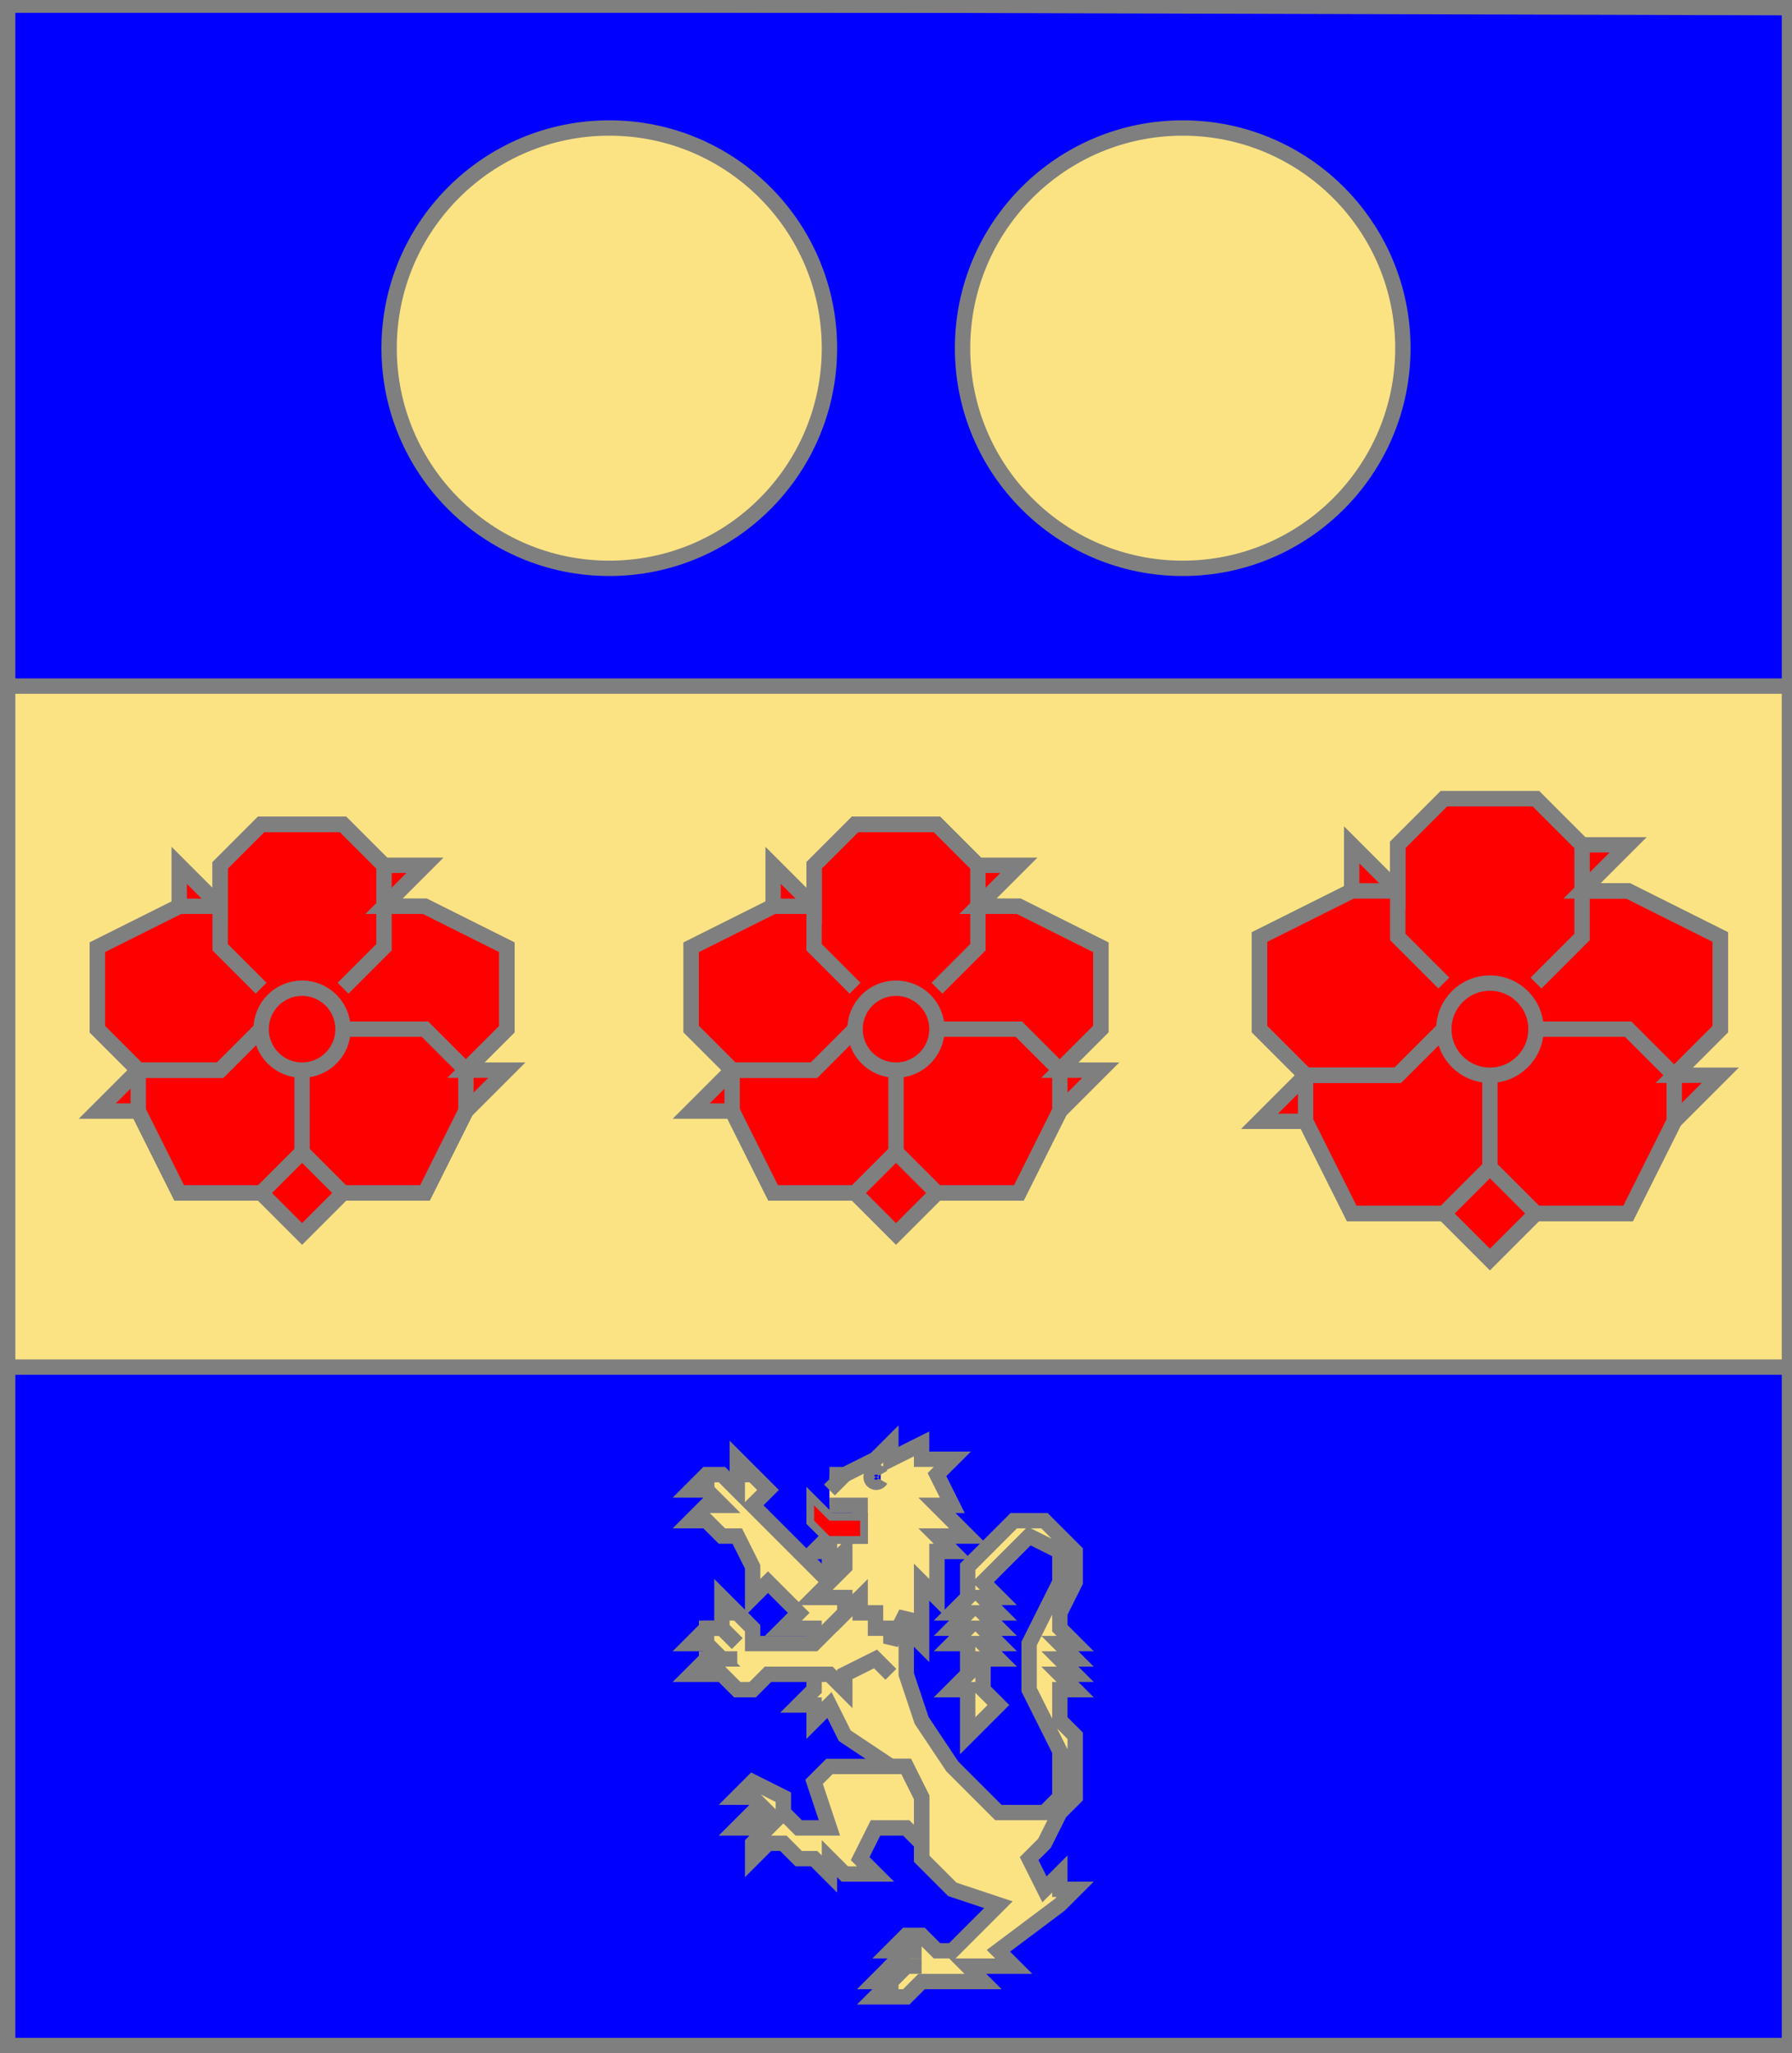 <?xml version="1.0" encoding="utf-8"?>
<!DOCTYPE svg PUBLIC "-//W3C//DTD SVG 20010904//EN"
                     "http://www.w3.org/TR/2001/REC-SVG-20010904/DTD/svg10.dtd">
<!-- (azur (accompagne (charge (fasce or) (3 (rose gueules)))
                     (enChef (2 (besant or)))
                     (enPointe (lion or (lampasse gueules))))) -->
<svg width="350" height="401"
     xml:lang="fr" xmlns="http://www.w3.org/2000/svg"
     xmlns:xlink="http://www.w3.org/1999/xlink">
<g>
<g>
<polygon points="1,401 350,400 350,1 1,1 " fill="#0000ff"/>
<polygon points="1,401 350,400 350,1 1,1 " stroke="#7f7f7f" stroke-width="3" fill-opacity="0.0"/>
</g>
<g>
<g>
<g>
<polygon points="1,134 350,134 350,267 1,267 " fill="#fbe384"/>
<polygon points="1,134 350,134 350,267 1,267 " stroke="#7f7f7f" stroke-width="3" fill-opacity="0.0"/>
</g>
<g>
<g>
<polygon points="51,161 67,161 75,169 83,169 75,177 83,177 99,185 99,201 91,209 99,209 91,217 83,233 67,233 59,241 51,233 35,233 27,217 19,217 27,209 19,201 19,185 35,177 35,169 43,177 43,169 " fill="#ff0000"/>
<polygon points="51,161 67,161 75,169 83,169 75,177 83,177 99,185 99,201 91,209 99,209 91,217 83,233 67,233 59,241 51,233 35,233 27,217 19,217 27,209 19,201 19,185 35,177 35,169 43,177 43,169 " stroke="#7f7f7f" stroke-width="3" fill-opacity="0.0"/>
<polyline points="51,193 43,185 43,169 51,161 67,161 75,169 75,185 67,193 " stroke="#7f7f7f" stroke-width="3" fill="none"/>
<polyline points="75,177 83,177 99,185 99,201 91,209 " stroke="#7f7f7f" stroke-width="3" fill="none"/>
<polyline points="67,201 83,201 91,209 91,217 83,233 67,233 59,225 59,209 " stroke="#7f7f7f" stroke-width="3" fill="none"/>
<polyline points="59,225 51,233 35,233 27,217 27,209 43,209 51,201 " stroke="#7f7f7f" stroke-width="3" fill="none"/>
<polyline points="51,201 43,209 27,209 19,201 19,185 35,177 43,177 " stroke="#7f7f7f" stroke-width="3" fill="none"/>
<circle cx="59" cy="201" r="8" stroke="#7f7f7f" stroke-width="3" fill-opacity="0.0"/>
</g>
<g>
<polygon points="167,161 183,161 191,169 199,169 191,177 199,177 215,185 215,201 207,209 215,209 207,217 199,233 183,233 175,241 167,233 151,233 143,217 135,217 143,209 135,201 135,185 151,177 151,169 159,177 159,169 " fill="#ff0000"/>
<polygon points="167,161 183,161 191,169 199,169 191,177 199,177 215,185 215,201 207,209 215,209 207,217 199,233 183,233 175,241 167,233 151,233 143,217 135,217 143,209 135,201 135,185 151,177 151,169 159,177 159,169 " stroke="#7f7f7f" stroke-width="3" fill-opacity="0.0"/>
<polyline points="167,193 159,185 159,169 167,161 183,161 191,169 191,185 183,193 " stroke="#7f7f7f" stroke-width="3" fill="none"/>
<polyline points="191,177 199,177 215,185 215,201 207,209 " stroke="#7f7f7f" stroke-width="3" fill="none"/>
<polyline points="183,201 199,201 207,209 207,217 199,233 183,233 175,225 175,209 " stroke="#7f7f7f" stroke-width="3" fill="none"/>
<polyline points="175,225 167,233 151,233 143,217 143,209 159,209 167,201 " stroke="#7f7f7f" stroke-width="3" fill="none"/>
<polyline points="167,201 159,209 143,209 135,201 135,185 151,177 159,177 " stroke="#7f7f7f" stroke-width="3" fill="none"/>
<circle cx="175" cy="201" r="8" stroke="#7f7f7f" stroke-width="3" fill-opacity="0.0"/>
</g>
<g>
<polygon points="282,156 300,156 309,165 318,165 309,174 318,174 336,183 336,201 327,210 336,210 327,219 318,237 300,237 291,246 282,237 264,237 255,219 246,219 255,210 246,201 246,183 264,174 264,165 273,174 273,165 " fill="#ff0000"/>
<polygon points="282,156 300,156 309,165 318,165 309,174 318,174 336,183 336,201 327,210 336,210 327,219 318,237 300,237 291,246 282,237 264,237 255,219 246,219 255,210 246,201 246,183 264,174 264,165 273,174 273,165 " stroke="#7f7f7f" stroke-width="3" fill-opacity="0.0"/>
<polyline points="282,192 273,183 273,165 282,156 300,156 309,165 309,183 300,192 " stroke="#7f7f7f" stroke-width="3" fill="none"/>
<polyline points="309,174 318,174 336,183 336,201 327,210 " stroke="#7f7f7f" stroke-width="3" fill="none"/>
<polyline points="300,201 318,201 327,210 327,219 318,237 300,237 291,228 291,210 " stroke="#7f7f7f" stroke-width="3" fill="none"/>
<polyline points="291,228 282,237 264,237 255,219 255,210 273,210 282,201 " stroke="#7f7f7f" stroke-width="3" fill="none"/>
<polyline points="282,201 273,210 255,210 246,201 246,183 264,174 273,174 " stroke="#7f7f7f" stroke-width="3" fill="none"/>
<circle cx="291" cy="201" r="9" stroke="#7f7f7f" stroke-width="3" fill-opacity="0.0"/>
</g>
</g>
</g>
<g>
<g>
<g fill="#fbe384">
<circle cx="119" cy="68" r="43"/>
</g>
<circle cx="119" cy="68" r="43" stroke="#7f7f7f" stroke-width="3" fill-opacity="0.0"/>
</g>
<g>
<g fill="#fbe384">
<circle cx="231" cy="68" r="43"/>
</g>
<circle cx="231" cy="68" r="43" stroke="#7f7f7f" stroke-width="3" fill-opacity="0.0"/>
</g>
</g>
<g>
<g fill="#fbe384">
<polygon points="177,315 177,327 180,336 186,345 195,354 204,354 207,351 207,342 201,330 201,321 207,309 207,303 201,300 192,309 195,312 192,312 195,315 192,315 195,318 192,318 195,321 192,321 195,324 192,324 192,330 195,333 189,339 189,330 186,330 189,327 189,321 186,321 189,318 186,318 189,315 186,315 189,312 189,306 198,297 204,297 210,303 210,309 207,315 207,318 210,321 207,321 210,324 207,324 210,327 207,327 210,330 207,330 207,336 210,339 210,351 207,354 204,360 201,363 204,369 207,366 207,369 210,369 207,372 195,381 198,384 189,384 192,387 180,387 177,390 171,390 174,387 171,387 177,381 174,381 177,378 180,378 183,381 186,381 195,372 186,369 180,363 180,351 177,345 174,345 165,339 162,333 159,336 159,333 156,333 159,330 159,327 "/>
<polygon points="177,345 180,351 180,360 177,357 171,357 168,363 171,366 165,366 162,363 162,366 159,363 156,363 153,360 150,360 147,363 147,360 150,357 144,357 147,354 150,354 147,351 144,351 147,348 153,351 153,354 156,357 162,357 159,348 162,345 "/>
<polygon points="168,312 174,318 174,327 171,324 165,327 165,330 162,327 150,327 147,330 144,330 141,327 135,327 138,324 141,324 138,321 135,321 138,318 141,318 141,312 147,318 147,321 159,321 "/>
<polygon points="144,285 150,291 147,294 162,309 168,312 159,321 159,318 153,318 156,315 150,309 147,312 147,306 144,300 141,300 138,297 135,297 138,294 141,294 138,291 135,291 138,288 141,288 144,291 "/>
<path d="M 162,288 L 165,288 L 171,285 L 174,282 L 174,285 L 180,282 L 180,285 L 186,285 L 183,288 L 186,294 L 183,294 L 189,300 L 183,300 L 186,303 L 183,303 L 183,312 L 180,309 L 180,321 L 177,318 L 177,315 L 174,321 L 174,318 L 171,318 L 171,315 L 168,315 L 168,312 L 165,315 L 165,312 L 159,312 L 165,306 L 165,303 L 162,306 L 162,303 L 159,303 L 162,300 L 168,300 L 168,294 L 162,294 M 172,288 A 1,1 0 1,0 172,289 "/>
<polygon points="159,294 162,297 168,297 168,300 162,300 159,297 "/>
</g>
<path d="M 177,315 L 177,327 L 180,336 L 186,345 L 195,354 L 204,354 L 207,351 L 207,342 L 201,330 L 201,321 L 207,309 L 207,303 L 201,300 L 192,309 L 195,312 L 192,312 L 195,315 L 192,315 L 195,318 L 192,318 L 195,321 L 192,321 L 195,324 L 192,324 L 192,330 L 195,333 L 189,339 L 189,330 L 186,330 L 189,327 L 189,321 L 186,321 L 189,318 L 186,318 L 189,315 L 186,315 L 189,312 L 189,306 L 198,297 L 204,297 L 210,303 L 210,309 L 207,315 L 207,318 L 210,321 L 207,321 L 210,324 L 207,324 L 210,327 L 207,327 L 210,330 L 207,330 L 207,336 L 210,339 L 210,351 L 207,354 L 204,360 L 201,363 L 204,369 L 207,366 L 207,369 L 210,369 L 207,372 L 195,381 L 198,384 L 189,384 L 192,387 L 180,387 L 177,390 L 171,390 L 174,387 L 171,387 L 177,381 L 174,381 L 177,378 L 180,378 L 183,381 L 186,381 L 195,372 L 186,369 L 180,363 L 180,351 L 177,345 L 174,345 L 165,339 L 162,333 L 159,336 L 159,333 L 156,333 L 159,330 L 159,327 " fill="none" stroke="#7f7f7f" stroke-width="3" fill-opacity="0.0"/>
<path d="M 177,378 L 177,381 " fill="none" stroke="#7f7f7f" stroke-width="3" fill-opacity="0.0"/>
<path d="M 180,381 L 177,381 L 174,384 L 174,387 " fill="none" stroke="#7f7f7f" stroke-width="3" fill-opacity="0.0"/>
<path d="M 180,384 L 177,384 L 174,387 L 174,390 " fill="none" stroke="#7f7f7f" stroke-width="3" fill-opacity="0.0"/>
<polygon points="177,345 180,351 180,360 177,357 171,357 168,363 171,366 165,366 162,363 162,366 159,363 156,363 153,360 150,360 147,363 147,360 150,357 144,357 147,354 150,354 147,351 144,351 147,348 153,351 153,354 156,357 162,357 159,348 162,345 " stroke="#7f7f7f" stroke-width="3" fill-opacity="0.0"/>
<path d="M 147,348 L 147,351 " fill="none" stroke="#7f7f7f" stroke-width="3" fill-opacity="0.0"/>
<path d="M 147,354 L 147,357 " fill="none" stroke="#7f7f7f" stroke-width="3" fill-opacity="0.0"/>
<path d="M 147,360 L 150,360 " fill="none" stroke="#7f7f7f" stroke-width="3" fill-opacity="0.0"/>
<path d="M 174,327 L 171,324 L 165,327 L 165,330 L 162,327 L 150,327 L 147,330 L 144,330 L 141,327 L 135,327 L 138,324 L 141,324 L 138,321 L 135,321 L 138,318 L 141,318 L 141,312 L 147,318 L 147,321 L 159,321 L 168,312 " fill="none" stroke="#7f7f7f" stroke-width="3" fill-opacity="0.0"/>
<path d="M 141,315 L 144,315 " fill="none" stroke="#7f7f7f" stroke-width="3" fill-opacity="0.0"/>
<path d="M 144,321 L 141,318 L 138,318 L 138,321 " fill="none" stroke="#7f7f7f" stroke-width="3" fill-opacity="0.0"/>
<path d="M 144,324 L 138,324 L 138,327 " fill="none" stroke="#7f7f7f" stroke-width="3" fill-opacity="0.0"/>
<path d="M 159,321 L 159,318 L 153,318 L 156,315 L 150,309 L 147,312 L 147,306 L 144,300 L 141,300 L 138,297 L 135,297 L 138,294 L 141,294 L 138,291 L 135,291 L 138,288 L 141,288 L 144,291 L 144,285 L 150,291 L 147,294 L 162,309 " fill="none" stroke="#7f7f7f" stroke-width="3" fill-opacity="0.0"/>
<path d="M 144,288 L 147,288 " fill="none" stroke="#7f7f7f" stroke-width="3" fill-opacity="0.0"/>
<path d="M 138,288 L 138,291 " fill="none" stroke="#7f7f7f" stroke-width="3" fill-opacity="0.0"/>
<path d="M 138,288 L 138,291 " fill="none" stroke="#7f7f7f" stroke-width="3" fill-opacity="0.0"/>
<path d="M 162,288 L 165,288 L 171,285 L 174,282 L 174,285 L 180,282 L 180,285 L 186,285 L 183,288 L 186,294 L 183,294 L 189,300 L 183,300 L 186,303 L 183,303 L 183,312 L 180,309 L 180,321 L 177,318 L 177,315 L 174,321 L 174,318 L 171,318 L 171,315 L 168,315 L 168,312 L 165,315 L 165,312 L 159,312 L 165,306 L 165,303 L 162,306 L 162,303 L 159,303 L 162,300 L 168,300 L 168,294 L 162,294 M 172,288 A 1,1 0 1,0 172,289 " fill="none" stroke="#7f7f7f" stroke-width="3" fill-opacity="0.0"/>
<path d="M 165,288 L 162,291 " fill="none" stroke="#7f7f7f" stroke-width="3" fill-opacity="0.0"/>
<polygon points="159,294 162,297 168,297 168,300 162,300 159,297 " stroke="#7f7f7f" stroke-width="3" fill-opacity="0.0"/>
<polygon points="159,294 162,297 168,297 168,300 162,300 159,297 " fill="#ff0000"/>
</g>
</g>
</g>
<polygon points="1,0 350,1 350,400 1,400 " stroke="#7f7f7f" stroke-width="4" fill-opacity="0.0"/>
</svg>
